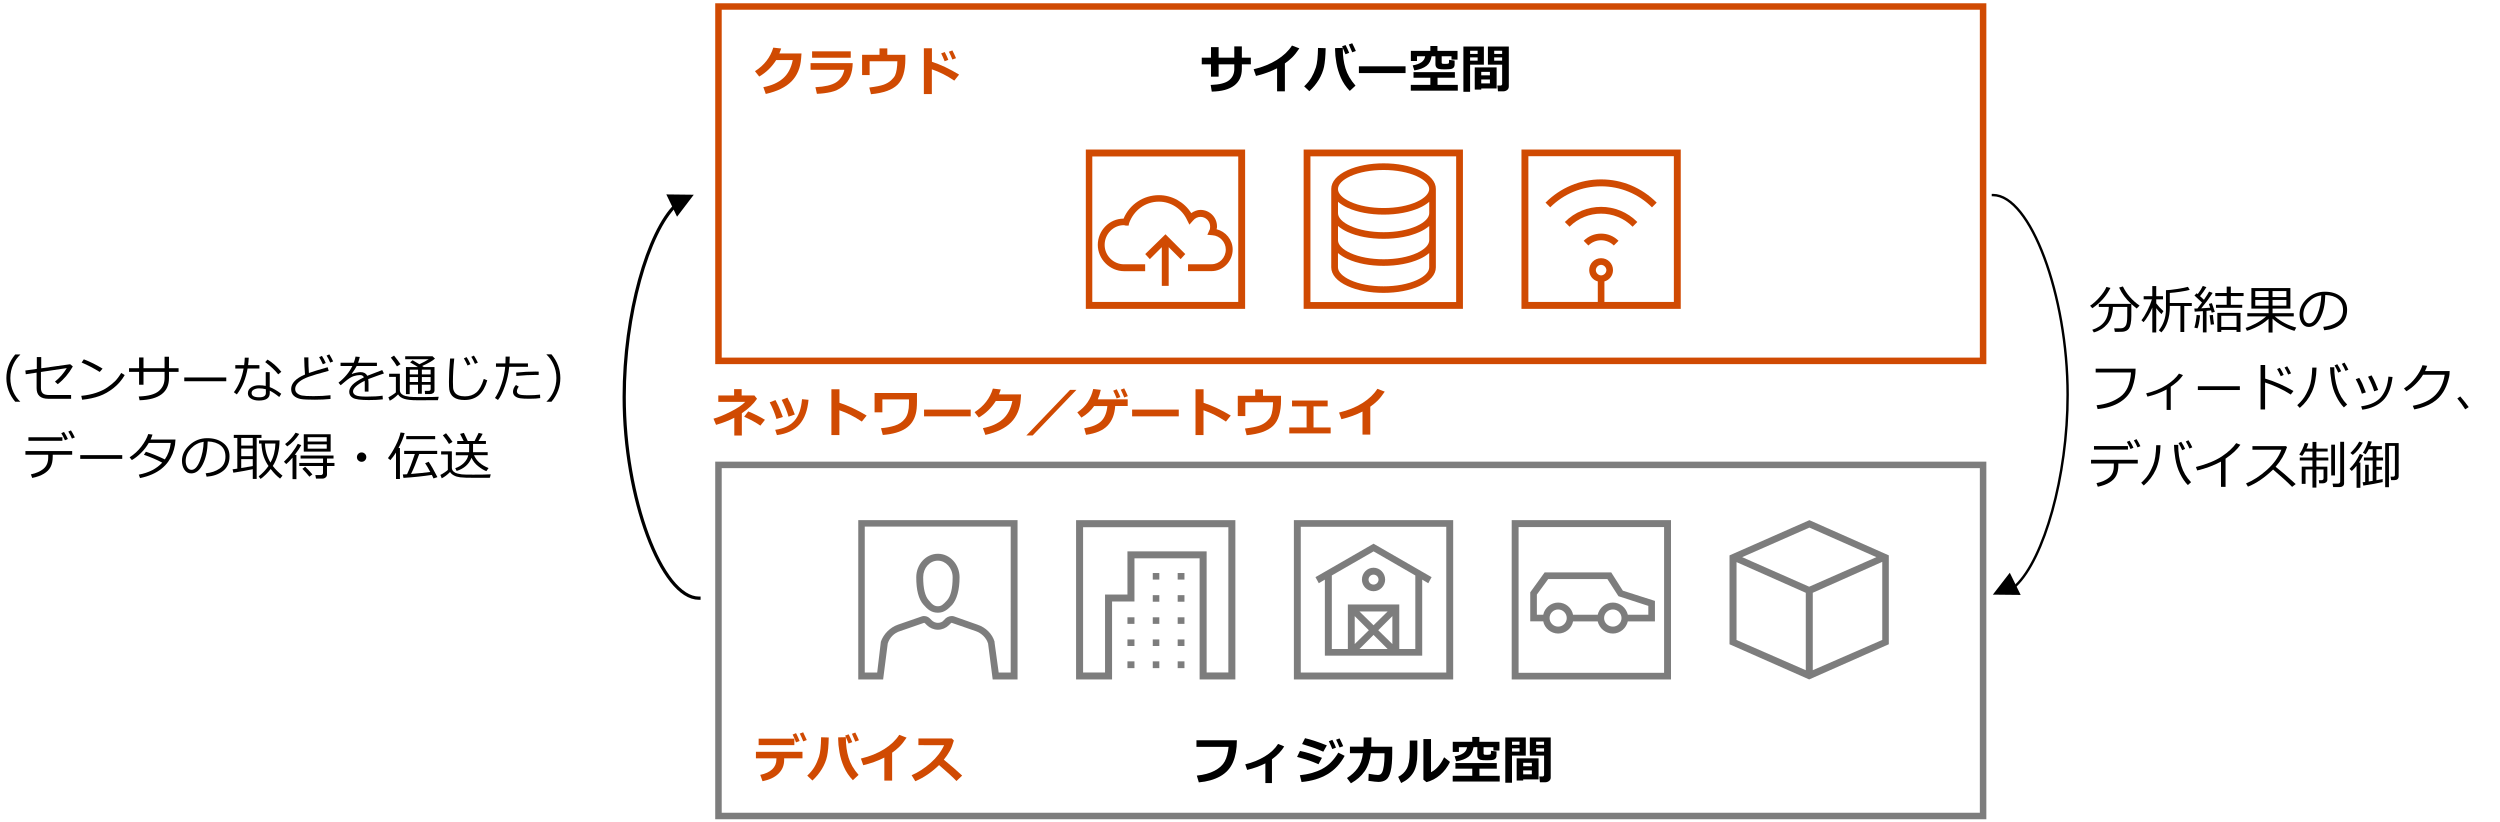 <?xml version="1.0" encoding="utf-8"?>
<!-- Generator: Adobe Illustrator 26.5.0, SVG Export Plug-In . SVG Version: 6.00 Build 0)  -->
<svg version="1.1" xmlns="http://www.w3.org/2000/svg" xmlns:xlink="http://www.w3.org/1999/xlink" x="0px" y="0px"
	 viewBox="0 0 769 253" style="enable-background:new 0 0 769 253;" xml:space="preserve">
<style type="text/css">
	.st0{fill:#D04A02;}
	.st1{fill:#FFFFFF;}
	.st2{fill:#FFB600;}
	.st3{fill:#E0301E;}
	.st4{fill:#EB8C00;}
	.st5{fill:#DB536A;}
	.st6{fill:#D93954;}
	.st7{fill:#7D7D7D;}
	.st8{fill:#464646;}
	.st9{fill:#2D2D2D;}
	.st10{fill:#DEDEDE;}
	.st11{fill:none;stroke:#000000;stroke-linecap:square;stroke-linejoin:round;stroke-miterlimit:10;}
	.st12{fill-rule:evenodd;clip-rule:evenodd;}
	.st13{fill:none;stroke:#000000;stroke-width:0.75;stroke-linecap:square;stroke-linejoin:round;stroke-miterlimit:10;}
	.st14{fill-rule:evenodd;clip-rule:evenodd;fill:#D04A02;}
	.st15{fill-rule:evenodd;clip-rule:evenodd;fill:#7D7D7D;}
	.st16{fill-rule:evenodd;clip-rule:evenodd;fill:#FFB600;}
	.st17{fill-rule:evenodd;clip-rule:evenodd;fill:#EB8C00;}
	.st18{fill-rule:evenodd;clip-rule:evenodd;fill:#FFFFFF;}
	.st19{fill-rule:evenodd;clip-rule:evenodd;fill:none;}
	.st20{fill-rule:evenodd;clip-rule:evenodd;fill:#DEDEDE;}
	.st21{fill:none;stroke:#000000;stroke-linejoin:round;stroke-miterlimit:10;}
	.st22{fill-rule:evenodd;clip-rule:evenodd;stroke:#000000;stroke-miterlimit:10;}
	.st23{fill:none;stroke:#D04A02;stroke-width:0.75;stroke-linecap:square;stroke-linejoin:round;stroke-miterlimit:10;}
	.st24{fill:none;stroke:#000000;stroke-width:2;stroke-linejoin:round;stroke-miterlimit:10;}
	.st25{fill-rule:evenodd;clip-rule:evenodd;fill:#7F7F7F;}
	.st26{fill:none;stroke:#000000;stroke-miterlimit:10;}
</style>
<g id="template">
	<g>
	</g>
</g>
<g id="object">
	<g>
		<path d="M643.59,94.81l-0.67-0.77c0.99-0.66,1.98-1.55,2.96-2.67s1.67-2.15,2.06-3.11l1.23,0.31
			C647.92,91.07,646.06,93.15,643.59,94.81z M644.06,102.25l-0.48-0.81c1.66-0.54,2.91-1.37,3.75-2.5c0.84-1.13,1.29-2.64,1.34-4.52
			h-3.08v-0.95h9.95c-1.67-1.55-2.9-3.22-3.7-5.02l1.16-0.34c1.12,2.32,2.84,4.29,5.14,5.9l-0.91,0.89
			c-0.59-0.46-1.13-0.92-1.63-1.38v3.62c0,0.99-0.07,1.82-0.21,2.48c-0.14,0.66-0.32,1.14-0.54,1.44s-0.48,0.53-0.79,0.68
			s-0.63,0.25-0.96,0.29c-0.33,0.04-0.99,0.05-1.96,0.05h-0.62l-0.2-1.09h2.05c0.59,0,1.07-0.24,1.43-0.71
			c0.36-0.47,0.54-1.52,0.54-3.12v-2.74h-4.41c-0.1,2.29-0.68,4.05-1.74,5.28S645.77,101.79,644.06,102.25z"/>
		<path d="M659.37,99.1l-0.67-0.6c0.57-0.68,1.18-1.65,1.81-2.91s1.11-2.44,1.43-3.52h-2.55v-0.95h2.66v-3.12h1.21v3.12h2.09v0.95
			h-2.09v1.25c0.64,0.85,1.38,1.65,2.22,2.39l-0.62,0.91c-0.52-0.49-1.05-1.09-1.6-1.81v7.46h-1.21V94.6
			c-0.27,0.69-0.68,1.5-1.23,2.44C660.25,97.98,659.77,98.67,659.37,99.1z M670.7,102.11v-8h-3.27v0.38c0,1.58-0.23,3.05-0.68,4.43
			c-0.45,1.37-1.09,2.48-1.9,3.32l-0.8-0.65c0.63-0.71,1.16-1.63,1.57-2.76s0.63-2.37,0.63-3.73v-5.84c0.7,0,1.83-0.12,3.37-0.36
			c1.54-0.24,2.67-0.46,3.39-0.67l0.54,0.93c-0.57,0.18-1.52,0.37-2.84,0.57c-1.32,0.2-2.41,0.33-3.28,0.38v3.09h6.77v0.93h-2.32v8
			H670.7z"/>
		<path d="M677.61,102.24v-6.53l-2.52,0.16l-0.11-0.96h0.18c0.15,0,0.41,0,0.78-0.02c0.45-0.56,0.91-1.17,1.39-1.83l-2.32-2.17
			l0.7-0.69l0.31,0.28c0.71-0.95,1.23-1.79,1.56-2.53l1.11,0.38c-0.59,1-1.25,1.92-1.96,2.77c0.42,0.37,0.82,0.74,1.2,1.11
			c0.73-1.05,1.26-1.89,1.59-2.52l1.08,0.43c-1.06,1.63-2.22,3.2-3.5,4.72c1.02-0.05,1.94-0.11,2.75-0.18l-0.41-1.18l0.93-0.23
			c0.25,0.67,0.55,1.55,0.91,2.66l-0.96,0.27c-0.04-0.17-0.11-0.4-0.21-0.7c-0.35,0.05-0.81,0.09-1.38,0.14v6.62H677.61z
			 M675.95,100.99l-0.96-0.2c0.39-1.35,0.62-2.66,0.68-3.92l1.08,0.13C676.54,98.99,676.27,100.31,675.95,100.99z M680.7,96.87
			c0.04,0.82,0.16,1.79,0.36,2.89l-1.02,0.13l-0.36-2.91L680.7,96.87z M681.63,94.67v-0.91h3.3v-2.7h-3.51v-0.94h3.51v-1.97h1.27
			v1.97h3.93v0.94h-3.93v2.7h3.51v0.91H681.63z M687.96,101.49h-4.7v0.62h-1.2v-5.88h7.12v5.88h-1.23V101.49z M683.26,100.56h4.7
			v-3.41h-4.7V100.56z"/>
		<path d="M691.15,101.76l-0.41-0.9c0.9-0.26,1.94-0.7,3.12-1.33c1.18-0.63,2.25-1.36,3.21-2.21h-5.8v-0.98h6.55v-1.41h-5.29v-6.32
			h11.99v6.32h-5.48v1.41h6.52v0.98h-5.84c1.96,1.67,4.17,2.81,6.61,3.43l-0.55,1.02c-1.19-0.33-2.42-0.84-3.68-1.55
			s-2.28-1.44-3.06-2.21v4.27h-1.23v-4.21c-0.65,0.59-1.28,1.09-1.9,1.5s-1.38,0.83-2.31,1.26
			C692.67,101.26,691.86,101.57,691.15,101.76z M697.81,89.53h-4.09v1.85h4.09V89.53z M697.81,92.26h-4.09v1.77h4.09V92.26z
			 M703.29,89.53h-4.26v1.85h4.26V89.53z M703.29,92.26h-4.26v1.77h4.26V92.26z"/>
		<path d="M714.93,101.59l-0.3-1.05c1.68-0.15,3.11-0.64,4.3-1.46c1.19-0.82,1.79-2.05,1.79-3.69c0-1.46-0.48-2.59-1.44-3.38
			s-2.3-1.22-4.02-1.27c-0.06,2.8-0.56,5.14-1.51,7.02s-2.14,2.81-3.56,2.81c-0.89,0-1.58-0.38-2.09-1.13
			c-0.51-0.75-0.76-1.67-0.76-2.75c0-1.79,0.77-3.39,2.31-4.82c1.54-1.42,3.37-2.14,5.48-2.14c1.98,0,3.62,0.5,4.91,1.49
			s1.93,2.35,1.93,4.07c0,1.96-0.65,3.46-1.95,4.49C718.71,100.81,717.02,101.42,714.93,101.59z M714.03,90.84
			c-1.51,0.23-2.81,0.91-3.9,2.05c-1.09,1.14-1.63,2.42-1.63,3.86c0,0.76,0.16,1.41,0.48,1.93c0.32,0.53,0.76,0.79,1.33,0.79
			c0.97,0,1.82-0.91,2.55-2.73S713.96,92.95,714.03,90.84z"/>
		<path d="M656.91,113.42c0,1.89-0.32,3.77-0.97,5.63c-0.65,1.86-1.89,3.39-3.73,4.58s-4.17,1.92-6.98,2.2l-0.32-1.18
			c2.77-0.26,5.17-1.11,7.2-2.55c2.04-1.44,3.17-3.95,3.39-7.54h-10.87v-1.15H656.91z"/>
		<path d="M667.72,126.1h-1.27v-6.31c-1.89,1-3.85,1.73-5.89,2.22l-0.4-1.01c2.44-0.59,4.52-1.44,6.24-2.55
			c1.72-1.1,3-2.28,3.85-3.53l1.23,0.46c-0.6,0.87-1.24,1.59-1.9,2.15s-1.29,1.04-1.86,1.42V126.1z"/>
		<path d="M688.98,119.97h-12.92v-1.16h12.92V119.97z"/>
		<path d="M705.46,120.28l-0.82,1.09c-1.08-0.72-2.38-1.43-3.88-2.13c-1.5-0.7-2.85-1.22-4.02-1.58v8.29h-1.39v-13.68h1.41v4.19
			C699.83,117.38,702.74,118.66,705.46,120.28z M702.46,115.32l-0.9,0.4c-0.38-0.86-0.76-1.6-1.13-2.2l0.84-0.38
			C701.73,113.85,702.13,114.58,702.46,115.32z M704.73,114.84l-0.89,0.37c-0.33-0.79-0.71-1.5-1.12-2.16l0.82-0.38
			C703.94,113.3,704.34,114.03,704.73,114.84z"/>
		<path d="M712.57,113.07c-0.08,3.07-0.55,5.56-1.43,7.48c-0.88,1.92-2.12,3.56-3.73,4.92l-0.78-0.84c0.6-0.54,1.12-1.09,1.58-1.65
			s0.85-1.17,1.19-1.82s0.64-1.32,0.92-2s0.49-1.54,0.64-2.55c0.15-1.01,0.25-2.19,0.29-3.54H712.57z M721.98,124.44l-1.01,0.88
			c-0.88-0.9-1.67-2.05-2.37-3.47c-0.71-1.42-1.2-3-1.47-4.74c-0.28-1.74-0.41-3.12-0.41-4.14h1.3v0.12c0,2.24,0.31,4.33,0.94,6.29
			C719.57,121.33,720.58,123.02,721.98,124.44z M720.14,114.2l-0.9,0.41c-0.38-0.86-0.76-1.6-1.13-2.2l0.84-0.38
			C719.42,112.75,719.81,113.47,720.14,114.2z M722.36,113.72l-0.89,0.37c-0.33-0.79-0.71-1.5-1.12-2.16l0.82-0.39
			C721.57,112.16,721.97,112.89,722.36,113.72z"/>
		<path d="M727.74,120.7l-1.23,0.4c-0.44-1.45-1.07-2.93-1.89-4.46l1.09-0.41c0.45,0.78,0.77,1.38,0.95,1.79
			C726.85,118.43,727.21,119.32,727.74,120.7z M735.95,115.96c-0.39,3.25-1.36,5.65-2.91,7.19c-1.55,1.54-3.68,2.5-6.4,2.88
			l-0.35-1.04c2.97-0.43,5.06-1.45,6.28-3.07c1.22-1.62,1.92-3.64,2.1-6.07L735.95,115.96z M731.53,119.95l-1.23,0.41
			c-0.36-1.27-0.99-2.76-1.89-4.47l1.09-0.43c0.59,1.09,0.96,1.82,1.1,2.2C730.75,118.04,731.06,118.8,731.53,119.95z"/>
		<path d="M746.59,112.53c-0.15,0.5-0.37,1.03-0.65,1.6h7.58l-0.06,1.09c-0.02,0.31-0.15,0.92-0.4,1.82
			c-0.16,0.58-0.36,1.16-0.6,1.74c-0.24,0.58-0.55,1.19-0.93,1.81s-0.85,1.21-1.39,1.77c-0.54,0.55-1.18,1.06-1.9,1.51
			c-0.72,0.46-1.56,0.86-2.51,1.21s-1.98,0.64-3.1,0.86l-0.46-1.12c3-0.58,5.29-1.66,6.86-3.23c1.57-1.57,2.56-3.67,2.96-6.32h-6.66
			c-0.61,1.01-1.38,1.97-2.29,2.87c-0.91,0.9-1.86,1.64-2.85,2.21l-0.73-0.87c1.38-0.88,2.58-1.99,3.61-3.35
			c1.03-1.36,1.72-2.62,2.09-3.8L746.59,112.53z"/>
		<path d="M759.37,125.22l-1.07,0.69c-0.68-1.11-1.49-2.22-2.43-3.33l0.91-0.64C757.92,123.29,758.79,124.38,759.37,125.22z"/>
		<path d="M651.6,143.1c0,1.33-0.22,2.4-0.65,3.22s-1.12,1.52-2.06,2.09c-0.94,0.57-2.14,1.01-3.6,1.31l-0.41-1.1
			c1.64-0.35,2.93-0.93,3.89-1.73s1.44-1.97,1.44-3.5v-0.81h-7.01v-1.14h14.38v1.14h-5.98V143.1z M654.56,138.3h-10.45v-1.09h10.45
			V138.3z M656.25,137.72l-0.9,0.4c-0.38-0.85-0.75-1.58-1.13-2.19l0.84-0.38C655.53,136.27,655.92,136.99,656.25,137.72z
			 M658.39,137.25l-0.89,0.37c-0.34-0.8-0.72-1.52-1.12-2.16l0.82-0.38C657.6,135.69,658,136.41,658.39,137.25z"/>
		<path d="M664.57,136.94c-0.08,3.07-0.55,5.56-1.43,7.48c-0.88,1.92-2.12,3.56-3.73,4.92l-0.78-0.84c0.6-0.54,1.12-1.09,1.58-1.65
			s0.85-1.17,1.19-1.82s0.64-1.32,0.92-2s0.49-1.54,0.64-2.55c0.15-1.01,0.25-2.19,0.29-3.54H664.57z M673.98,148.32l-1.01,0.88
			c-0.88-0.9-1.67-2.05-2.37-3.47c-0.71-1.42-1.2-3-1.47-4.74c-0.28-1.74-0.41-3.12-0.41-4.14h1.3v0.12c0,2.24,0.31,4.33,0.94,6.29
			C671.57,145.21,672.58,146.9,673.98,148.32z M672.14,138.07l-0.9,0.41c-0.38-0.86-0.76-1.6-1.13-2.2l0.84-0.38
			C671.42,136.62,671.81,137.35,672.14,138.07z M674.36,137.6l-0.89,0.37c-0.33-0.79-0.71-1.5-1.12-2.16l0.82-0.39
			C673.57,136.04,673.97,136.77,674.36,137.6z"/>
		<path d="M684.57,149.77h-1.39v-7.78c-2.29,1.21-4.72,2.12-7.31,2.73l-0.41-1.07c3.38-0.87,6.05-1.96,8-3.27s3.42-2.67,4.4-4.07
			l1.28,0.5c-0.95,1.42-2.47,2.84-4.56,4.28V149.77z"/>
		<path d="M706.16,148.9l-1.11,0.86c-1.43-1.47-3.38-3.24-5.85-5.33c-2.59,2.49-5.16,4.25-7.73,5.27l-0.59-0.99
			c2.15-0.88,4.28-2.26,6.41-4.16s3.62-3.97,4.47-6.22h-8.91v-1.09h10.32l0.32,0.29c-0.73,2.21-1.9,4.22-3.51,6.05
			C701.57,144.81,703.63,146.59,706.16,148.9z"/>
		<path d="M714.55,148.67h-1.16l-0.13-0.96h0.84c0.19,0,0.34-0.05,0.45-0.16c0.11-0.1,0.17-0.22,0.17-0.35v-2.8h-2.2v5.59h-1.21
			v-5.59h-2.12v4.44h-1.18v-5.3h3.3v-1.91h-3.9v-0.9h3.9v-1.83h-2.3c-0.32,0.6-0.61,1.04-0.86,1.34l-0.91-0.42
			c0.72-0.98,1.28-2.17,1.7-3.56l1.11,0.18c-0.12,0.47-0.31,0.99-0.57,1.55h1.84v-2.05h1.21v2.05h3.45v0.91h-3.45v1.83h3.66v0.9
			h-3.66v1.91h3.36v3.98c0,0.35-0.13,0.63-0.4,0.84S714.91,148.67,714.55,148.67z M717.08,146.25v-9.47h1.16v9.47H717.08z
			 M719.72,149.82h-2.04l-0.18-1.07h1.71c0.18,0,0.33-0.06,0.45-0.17c0.12-0.11,0.19-0.25,0.19-0.43V135.9h1.19v12.8
			c0,0.34-0.13,0.61-0.39,0.82C720.39,149.72,720.08,149.82,719.72,149.82z"/>
		<path d="M724.88,150.04v-6.77c-0.51,0.65-1,1.19-1.47,1.6l-0.7-0.65c1.34-1.3,2.39-2.83,3.16-4.6l1.04,0.36
			c-0.34,0.73-0.78,1.5-1.32,2.3h0.46v7.76H724.88z M723.73,139.93l-0.75-0.6c1.17-1.1,2.07-2.27,2.71-3.49l1.11,0.33
			C725.92,137.79,724.9,139.04,723.73,139.93z M726.96,149.37l-0.22-1.03l0.79-0.09v-5.27h1.09v5.12l1.22-0.19v-6.27h-2.7v-0.91h2.7
			v-2.56h-1.2c-0.35,0.68-0.68,1.2-0.97,1.56l-0.84-0.45c0.75-1.13,1.29-2.34,1.62-3.62l1.12,0.16c-0.11,0.44-0.27,0.92-0.49,1.42
			h3.59v0.93h-1.68v2.56h2.04v0.91h-2.04v1.95h1.68v0.91h-1.68v3.22c0.92-0.16,1.56-0.28,1.92-0.36v0.93
			c-0.38,0.1-1.26,0.28-2.67,0.54S727.76,149.26,726.96,149.37z M736.59,147.68h-1.08l-0.18-1.05h0.73c0.41,0,0.61-0.17,0.61-0.51
			v-8.98h-1.83v12.72h-1.16v-13.58h4.15v10.24c0,0.35-0.11,0.63-0.33,0.84C737.28,147.57,736.97,147.68,736.59,147.68z"/>
	</g>
	<g>
		<path d="M6.22,123.58H4.68c-1.81-2.18-2.72-4.6-2.72-7.28c0-2.66,0.91-5.08,2.72-7.27h1.54v0.08c-0.85,0.79-1.55,1.76-2.09,2.9
			c-0.64,1.35-0.95,2.79-0.95,4.3c0,1.52,0.32,2.96,0.95,4.32c0.54,1.14,1.23,2.11,2.09,2.9V123.58z"/>
		<path d="M22.4,112.72c-1.25,2.21-2.8,4.03-4.64,5.45l-0.85-0.78c1.45-1.17,2.66-2.55,3.63-4.16l-7.95,1.19v4.91
			c0,0.73,0.18,1.28,0.55,1.64c0.37,0.36,1.06,0.54,2.07,0.54h6.66v1.16h-6.99c-2.41,0-3.62-1.08-3.62-3.25v-4.8l-3.33,0.5
			l-0.14-1.15l3.53-0.5v-3.63h1.36v3.45l8.91-1.25L22.4,112.72z"/>
		<path d="M38.36,115.38c-0.88,1.53-2.01,2.85-3.41,3.96c-1.4,1.11-2.85,1.94-4.36,2.48c-1.51,0.54-3.28,0.93-5.32,1.14l-0.27-1.2
			c1.7-0.17,3.22-0.48,4.56-0.93c1.34-0.45,2.48-0.99,3.42-1.63c0.93-0.64,1.72-1.27,2.36-1.9c0.64-0.63,1.29-1.49,1.95-2.59
			L38.36,115.38z M31.55,113.39l-0.88,1.02c-1.86-1.15-3.71-2.11-5.56-2.9l0.67-0.98C27.72,111.27,29.65,112.22,31.55,113.39z"/>
		<path d="M44.14,118.34h-1.36v-3.95h-3.09v-1.13h3.09v-3.3h1.36v3.3h6.48v-3.52h1.36v3.52h2.95v1.13h-2.95v1.89
			c0,4.36-3.01,6.65-9.04,6.84l-0.26-1.16c2.92-0.1,4.97-0.66,6.16-1.67s1.78-2.33,1.78-3.98v-1.92h-6.48V118.34z"/>
		<path d="M69.6,117.27H56.68v-1.16H69.6V117.27z"/>
		<path d="M76.51,110.02c-0.04,0.82-0.1,1.58-0.2,2.29h3.48v1.04h-3.63c-0.54,3.12-1.64,5.78-3.31,7.97l-0.91-0.67
			c1.48-2,2.48-4.43,2.99-7.3h-2.55v-1.04h2.72c0.1-0.76,0.17-1.53,0.19-2.3L76.51,110.02z M86.51,121.13l-0.62,0.99
			c-1.09-0.89-2.06-1.53-2.91-1.95v0.74c0,1.53-1.12,2.3-3.38,2.3c-0.93,0-1.72-0.2-2.37-0.59c-0.65-0.4-0.98-0.94-0.98-1.64
			c0-0.77,0.33-1.37,1-1.81c0.66-0.44,1.48-0.66,2.43-0.66c0.74,0,1.43,0.06,2.06,0.19v-4.23h1.23v4.6
			C84.01,119.46,85.19,120.15,86.51,121.13z M81.77,119.73c-0.69-0.18-1.39-0.27-2.09-0.27c-0.61,0-1.14,0.13-1.6,0.38
			c-0.46,0.25-0.69,0.6-0.69,1.04c0,0.89,0.79,1.33,2.37,1.33c1.34,0,2.02-0.44,2.02-1.31V119.73z M86.54,114.37l-0.96,0.77
			c-0.96-1.22-2.3-2.47-4-3.76l0.7-0.77C83.75,111.46,85.17,112.71,86.54,114.37z"/>
		<path d="M101.65,122.72c-1.48,0.15-3.08,0.23-4.78,0.23c-0.97,0-1.85-0.02-2.62-0.05s-1.36-0.09-1.77-0.17
			c-0.41-0.08-0.79-0.21-1.15-0.37s-0.67-0.37-0.95-0.62c-0.27-0.25-0.48-0.55-0.61-0.9c-0.14-0.35-0.21-0.73-0.21-1.16
			c0-1.78,1.42-3.28,4.26-4.48c-0.14-1.65-0.22-3.4-0.25-5.26h1.3c-0.01,0.22-0.01,0.46-0.01,0.71c0,1.22,0.05,2.58,0.16,4.08
			c1.01-0.37,2.93-0.96,5.76-1.77l0.32,1.11c-0.83,0.22-2.11,0.58-3.84,1.08c-1.73,0.5-3.03,0.98-3.89,1.43
			c-0.86,0.45-1.51,0.94-1.93,1.45c-0.43,0.51-0.64,1.05-0.64,1.62c0,0.52,0.19,0.96,0.58,1.3c0.39,0.35,0.89,0.59,1.51,0.71
			c0.62,0.12,1.8,0.19,3.54,0.19c1.93,0,3.67-0.09,5.23-0.28V122.72z M100.2,111.65l-0.89,0.4c-0.38-0.84-0.76-1.58-1.14-2.2
			l0.85-0.38C99.48,110.17,99.87,110.9,100.2,111.65z M102.48,111.17l-0.9,0.37c-0.34-0.81-0.72-1.53-1.12-2.16l0.84-0.38
			C101.73,109.69,102.12,110.41,102.48,111.17z"/>
		<path d="M113.36,120.46h-1.16v-2.56c0-0.3-0.01-0.56-0.02-0.77c-2.4,1.2-3.59,2.29-3.59,3.27c0,0.49,0.27,0.88,0.8,1.17
			c0.54,0.29,1.67,0.43,3.39,0.43c2.05,0,3.68-0.1,4.9-0.29l0.08,1.13c-1.24,0.15-2.67,0.22-4.3,0.22c-2.51,0-4.14-0.22-4.9-0.66
			c-0.76-0.44-1.14-1.06-1.14-1.88c-0.01-0.72,0.33-1.44,1-2.15c0.67-0.71,1.85-1.47,3.52-2.3c-0.21-0.47-0.6-0.7-1.15-0.7
			c-0.62,0-1.3,0.11-2.02,0.34c-0.72,0.23-1.62,0.8-2.68,1.71l-1.3,1.09l-0.67-0.8c1.91-1.48,3.33-3.19,4.27-5.12h-3.64v-1.02h4.07
			c0.24-0.62,0.42-1.24,0.55-1.88l1.3,0.11c-0.13,0.6-0.31,1.19-0.53,1.77h5.8v1.02h-6.22c-0.29,0.6-0.8,1.39-1.52,2.38l0.12,0.06
			c0.2-0.13,0.6-0.26,1.2-0.38c0.6-0.12,1.06-0.18,1.38-0.18c1.01,0,1.7,0.38,2.07,1.13l4.6-1.77l0.52,1.05
			c-1.08,0.35-2.69,0.93-4.83,1.73c0.06,0.39,0.09,0.88,0.09,1.48V120.46z"/>
		<path d="M134.7,123.1c-1.16,0.01-3.27,0.02-6.34,0.02c-1.8,0-3.15-0.15-4.04-0.44c-0.89-0.29-1.52-0.75-1.87-1.37
			c-0.86,0.89-1.72,1.53-2.56,1.95l-0.42-1.05c0.29-0.13,0.69-0.36,1.2-0.69c0.51-0.33,0.87-0.6,1.1-0.81v-4.78h-2.07v-0.97h3.3
			v5.02c0,0.49,0.17,0.89,0.52,1.2c0.34,0.31,0.75,0.52,1.21,0.62c0.46,0.11,0.9,0.19,1.3,0.25c0.41,0.06,1.59,0.09,3.54,0.09
			c2.52,0,4.31-0.03,5.38-0.1L134.7,123.1z M122.1,112.7c-0.45-0.82-1.08-1.72-1.88-2.7l0.99-0.62c0.84,1.04,1.5,1.92,1.98,2.64
			L122.1,112.7z M132.45,118.35h-2.7v2.76h-1.17v-2.76h-2.55v2.89h-1.16v-8.34h3.66c-0.53-0.36-1.32-0.84-2.38-1.44l0.77-0.65
			c0.51,0.28,1.2,0.69,2.08,1.23c1.21-0.57,2.17-1.09,2.88-1.55h-7.24v-0.9h8.41l0.75,0.72c-0.71,0.66-2.02,1.41-3.95,2.27
			c0.12,0.07,0.29,0.18,0.51,0.33h3.29v7.15c0,0.36-0.13,0.65-0.39,0.85c-0.26,0.2-0.59,0.3-0.99,0.3h-1.52l-0.09-0.99h1.2
			c0.41,0,0.61-0.18,0.61-0.54V118.35z M128.59,115.16v-1.45h-2.55v1.45H128.59z M126.04,117.51h2.55v-1.52h-2.55V117.51z
			 M129.76,113.71v1.45h2.7v-1.45H129.76z M129.76,117.51h2.7v-1.52h-2.7V117.51z"/>
		<path d="M149.88,116.98c-0.59,2.09-1.46,3.63-2.6,4.6c-1.15,0.97-2.62,1.46-4.42,1.46c-0.7,0-1.33-0.07-1.88-0.21
			s-1.01-0.35-1.4-0.63c-0.39-0.28-0.7-0.63-0.93-1.05c-0.23-0.42-0.39-0.87-0.45-1.36c-0.07-0.49-0.1-1.3-0.1-2.43
			c0-1.92,0.12-4.28,0.35-7.08h1.28c-0.28,2.68-0.41,5.06-0.41,7.14c0,0.72,0.02,1.33,0.05,1.83c0.03,0.5,0.18,0.96,0.45,1.38
			c0.27,0.42,0.67,0.74,1.2,0.96s1.19,0.33,1.98,0.33c1.41,0,2.59-0.4,3.52-1.19c0.94-0.79,1.7-2.18,2.28-4.16L149.88,116.98z
			 M144.72,112.03l-0.9,0.4c-0.38-0.84-0.75-1.58-1.13-2.2l0.84-0.38C143.99,110.56,144.38,111.28,144.72,112.03z M146.99,111.55
			l-0.9,0.37c-0.35-0.81-0.72-1.53-1.12-2.16l0.81-0.38C146.21,110.03,146.61,110.75,146.99,111.55z"/>
		<path d="M156.8,109.7c0,0.58-0.03,1.28-0.08,2.09h5.68v1.04h-5.77c-0.19,2.01-0.63,3.99-1.33,5.95c-0.7,1.96-1.41,3.38-2.12,4.25
			l-0.93-0.61c0.75-1.07,1.43-2.51,2.04-4.32s0.97-3.56,1.11-5.27h-2.84v-1.04h2.91c0.03-0.67,0.05-1.37,0.05-2.09H156.8z
			 M166.17,122.45c-0.83,0.14-1.95,0.21-3.36,0.21c-1.19,0-2.13-0.05-2.81-0.15s-1.21-0.33-1.61-0.68c-0.39-0.35-0.59-0.79-0.59-1.3
			c0-0.74,0.3-1.44,0.89-2.1l0.88,0.49c-0.38,0.51-0.57,1-0.57,1.48c-0.01,0.32,0.17,0.6,0.53,0.84c0.36,0.23,1.36,0.35,3,0.35
			c1.25,0,2.44-0.07,3.58-0.21L166.17,122.45z M165.71,114.32l-0.02,1.02c-0.26-0.01-0.49-0.02-0.7-0.02
			c-1.86,0-3.91,0.11-6.15,0.32l-0.08-1.03c2.04-0.21,4.05-0.32,6.04-0.32C165.15,114.3,165.46,114.31,165.71,114.32z"/>
		<path d="M172.36,116.29c0,2.68-0.91,5.1-2.72,7.28h-1.53v-0.06c0.85-0.79,1.55-1.76,2.09-2.9c0.64-1.36,0.95-2.8,0.95-4.32
			c0-1.51-0.32-2.94-0.95-4.3c-0.54-1.14-1.23-2.11-2.09-2.9v-0.09h1.53C171.45,111.2,172.36,113.63,172.36,116.29z"/>
		<path d="M16.22,140.4c0,1.33-0.22,2.4-0.65,3.22c-0.43,0.82-1.12,1.52-2.06,2.09c-0.94,0.57-2.14,1.01-3.6,1.31l-0.41-1.1
			c1.64-0.35,2.93-0.93,3.89-1.73c0.96-0.8,1.44-1.97,1.44-3.5v-0.81H7.82v-1.14H22.2v1.14h-5.98V140.4z M19.18,135.6H8.74v-1.09
			h10.45V135.6z M20.88,135.03l-0.9,0.4c-0.38-0.85-0.75-1.58-1.13-2.19l0.84-0.38C20.15,133.57,20.55,134.3,20.88,135.03z
			 M23.02,134.55l-0.89,0.37c-0.34-0.8-0.72-1.52-1.12-2.16l0.82-0.38C22.22,132.99,22.62,133.72,23.02,134.55z"/>
		<path d="M37.6,141.15H24.68V140H37.6V141.15z"/>
		<path d="M46.91,133.68c-0.17,0.53-0.36,1.04-0.59,1.52h7.66c-0.04,0.76-0.09,1.31-0.15,1.64c-0.17,0.97-0.43,1.88-0.76,2.73
			c-0.34,0.85-0.78,1.66-1.33,2.44c-0.55,0.78-1.24,1.51-2.08,2.18s-1.81,1.25-2.91,1.73c-1.1,0.48-2.33,0.86-3.68,1.14L42.7,146
			c3.07-0.58,5.47-1.81,7.2-3.69c-1.56-0.85-3.44-1.66-5.63-2.42l0.61-0.93c1.59,0.49,3.54,1.27,5.83,2.35
			c0.98-1.4,1.59-3.09,1.82-5.07h-6.77c-0.66,1.14-1.45,2.17-2.39,3.09c-0.94,0.93-1.88,1.66-2.81,2.19l-0.69-0.85
			c1.41-0.9,2.61-2.01,3.62-3.33c1.01-1.33,1.71-2.6,2.11-3.83L46.91,133.68z"/>
		<path d="M63.56,146.64l-0.3-1.05c1.68-0.15,3.11-0.64,4.3-1.46c1.19-0.82,1.79-2.05,1.79-3.69c0-1.46-0.48-2.59-1.44-3.38
			s-2.3-1.22-4.02-1.27c-0.06,2.8-0.56,5.14-1.51,7.02c-0.95,1.88-2.14,2.81-3.56,2.81c-0.89,0-1.58-0.38-2.09-1.13
			c-0.51-0.75-0.76-1.67-0.76-2.75c0-1.79,0.77-3.39,2.31-4.82c1.54-1.42,3.37-2.14,5.48-2.14c1.98,0,3.62,0.5,4.91,1.49
			c1.29,0.99,1.93,2.35,1.93,4.07c0,1.96-0.65,3.46-1.95,4.49C67.34,145.87,65.64,146.47,63.56,146.64z M62.65,135.89
			c-1.51,0.23-2.81,0.91-3.9,2.05c-1.09,1.14-1.63,2.42-1.63,3.86c0,0.76,0.16,1.41,0.48,1.93c0.32,0.53,0.76,0.79,1.33,0.79
			c0.97,0,1.82-0.91,2.55-2.73C62.19,139.98,62.59,138.01,62.65,135.89z"/>
		<path d="M77.76,144.32c-1.86,0.4-3.86,0.76-5.98,1.09l-0.23-1.05c0.32-0.04,0.8-0.1,1.45-0.2v-9.45h-1.09v-0.95h8.52v0.95h-1.48
			v12.62h-1.2V144.32z M74.2,134.71v2.35h3.55v-2.35H74.2z M74.2,137.96v2.37h3.55v-2.37H74.2z M74.2,143.97
			c1.42-0.22,2.6-0.43,3.55-0.62v-2.13H74.2V143.97z M83.91,143.34c0.85,1.08,1.85,2.08,2.99,2.98l-0.75,0.9
			c-1-0.76-1.96-1.75-2.88-2.96c-0.86,1.14-1.9,2.16-3.11,3.06l-0.6-0.8c1.07-0.8,2.08-1.86,3.03-3.19
			c-0.57-0.8-1.05-1.72-1.44-2.78s-0.64-2.43-0.74-4.12h-0.74v-0.96h6.32C85.96,138.53,85.27,141.16,83.91,143.34z M83.2,142.28
			c0.95-1.66,1.46-3.61,1.52-5.85h-3.21C81.58,138.66,82.15,140.61,83.2,142.28z"/>
		<path d="M89.98,147.39v-6.62c-0.8,0.94-1.44,1.6-1.94,1.98l-0.7-0.72c0.82-0.75,1.65-1.67,2.48-2.77c0.83-1.1,1.42-2.01,1.77-2.74
			l1.09,0.39c-0.44,0.84-1.11,1.84-2.01,3h0.51v7.48H89.98z M88.35,137.31l-0.66-0.72c1.27-0.93,2.34-2.09,3.23-3.49l1.12,0.38
			c-0.44,0.71-1,1.42-1.68,2.12C89.69,136.3,89.02,136.87,88.35,137.31z M92.06,143.35v-0.95h7.31v-1.36h-6.91v-0.91h10.13v0.91
			h-2.01v1.36h2.3v0.95h-2.3v2.61c0,0.36-0.14,0.67-0.42,0.9c-0.28,0.24-0.61,0.36-0.98,0.36H97.2l-0.2-1.08h1.68
			c0.19,0,0.35-0.06,0.48-0.19c0.14-0.12,0.2-0.27,0.2-0.43v-2.17H92.06z M95.17,146.63c-0.67-0.84-1.39-1.64-2.16-2.41l0.85-0.64
			c0.7,0.64,1.45,1.41,2.23,2.34L95.17,146.63z M93.44,138.91v-5.32h8.27v5.32H93.44z M94.65,135.82h5.86v-1.34h-5.86V135.82z
			 M100.51,136.67h-5.86v1.34h5.86V136.67z"/>
		<path d="M109.79,140.61c0-0.4,0.14-0.73,0.42-1.02s0.62-0.42,1.02-0.42c0.4,0,0.73,0.14,1.02,0.42s0.42,0.62,0.42,1.02
			c0,0.4-0.14,0.73-0.42,1.02s-0.62,0.42-1.02,0.42c-0.4,0-0.73-0.14-1.02-0.42S109.79,141.01,109.79,140.61z"/>
		<path d="M121.81,147.35v-8.15c-0.52,0.84-1.1,1.62-1.73,2.34l-0.75-0.62c0.85-1.11,1.65-2.4,2.39-3.89c0.75-1.48,1.24-2.81,1.49-4
			l1.26,0.18c-0.31,1.21-0.94,2.74-1.88,4.59h0.43v9.55H121.81z M124.1,147l-0.2-1.06c0.42-0.02,0.85-0.04,1.3-0.06
			c0.72-1.48,1.52-3.56,2.41-6.23h-3.29v-0.96h10.16v0.96h-5.53c-0.9,2.55-1.74,4.59-2.52,6.14c2.35-0.19,4.33-0.4,5.92-0.61
			c-0.61-1.14-1.14-2.04-1.58-2.7l1.08-0.45c0.75,1.09,1.65,2.67,2.7,4.73l-1.2,0.41c-0.17-0.38-0.34-0.74-0.52-1.09
			C130.06,146.5,127.14,146.81,124.1,147z M124.96,135.09v-0.96h8.9v0.96H124.96z"/>
		<path d="M150.7,146.96l-4.36,0.02c-2.44,0-4.05-0.05-4.81-0.16c-0.77-0.1-1.42-0.3-1.95-0.6c-0.53-0.29-0.91-0.64-1.14-1.04
			c-0.86,0.89-1.72,1.53-2.56,1.95l-0.42-1.05c0.29-0.12,0.69-0.36,1.21-0.7c0.52-0.34,0.88-0.61,1.09-0.82v-4.77h-2.07v-0.97h3.3
			v5.02c0,0.49,0.17,0.89,0.52,1.2c0.34,0.31,0.75,0.52,1.21,0.62c0.46,0.11,0.9,0.19,1.3,0.25c0.41,0.06,1.59,0.09,3.54,0.09
			c2.52,0,4.31-0.03,5.38-0.1L150.7,146.96z M138.1,136.56c-0.46-0.82-1.08-1.71-1.88-2.67l0.99-0.62c0.82,1.01,1.48,1.89,1.98,2.65
			L138.1,136.56z M145.03,140.82c-0.76,1.97-2.28,3.32-4.56,4.05l-0.44-0.86c1.06-0.35,1.95-0.89,2.68-1.62
			c0.73-0.73,1.17-1.52,1.32-2.36h-3.82v-0.93h4.09v-2.53h-3.66v-0.91h1.99c-0.18-0.36-0.55-1.09-1.11-2.19l1.17-0.32
			c0.32,0.64,0.72,1.48,1.2,2.51h2.09c0.26-0.46,0.68-1.3,1.25-2.51l1.23,0.3c-0.33,0.65-0.76,1.39-1.29,2.2h2.3v0.91h-3.96v2.53
			h4.5v0.93h-4.2c0.73,1.74,2.22,3.06,4.47,3.95l-0.67,0.96c-0.77-0.29-1.61-0.8-2.51-1.52
			C146.19,142.71,145.51,141.84,145.03,140.82z"/>
	</g>
	<g>
		<path class="st11" d="M215,184c-11.5,0-23-30.95-23-61.9c0-25.41,7.32-50.82,15.95-59.1"/>
	</g>
	<polygon class="st12" points="204.96,59.8 213.4,59.9 208.26,66.66 204.96,59.8 	"/>
	<g>
		<path class="st13" d="M613.03,60C624.52,60,636,90.73,636,121.45c0,25.23-7.31,50.45-15.93,58.68"/>
		<polygon class="st12" points="621.56,183 613,182.91 618.21,176.17 621.56,183 		"/>
	</g>
	<g>
		<path class="st0" d="M609,3v107H222V3H609 M611,1H220v111h391V1L611,1z"/>
	</g>
	<g>
		<path d="M381.99,17.73h2.77v2.05h-2.77v1.45c0,2.21-0.79,3.9-2.36,5.09c-1.57,1.18-3.87,1.8-6.89,1.86l-0.34-2.05
			c2.73-0.09,4.62-0.58,5.68-1.45c1.06-0.87,1.59-2.02,1.59-3.44v-1.45h-4.82v3.8h-2.35v-3.8h-2.84v-2.05h2.84V14.5h2.35v3.23h4.82
			v-3.45h2.32V17.73z"/>
		<path d="M395.23,28.1h-2.4v-7.09c-1.94,1-4.11,1.78-6.49,2.35l-0.72-2.05c2.75-0.66,5.14-1.62,7.17-2.9
			c2.03-1.28,3.57-2.74,4.62-4.4l2.27,0.87c-0.8,1.2-1.55,2.14-2.23,2.8c-0.69,0.67-1.43,1.28-2.22,1.83V28.1z"/>
		<path d="M407.77,14.82c-0.05,2.47-0.22,4.39-0.51,5.75c-0.29,1.36-0.83,2.67-1.6,3.95c-0.77,1.28-1.74,2.46-2.91,3.54l-1.59-1.5
			c0.96-0.92,1.71-1.82,2.23-2.71s0.98-1.92,1.38-3.12c0.39-1.2,0.61-3.19,0.65-5.98L407.77,14.82z M416.95,26.34l-1.76,1.63
			c-1.18-1.23-2.1-2.59-2.75-4.08c-0.65-1.49-1.11-3.01-1.37-4.57c-0.27-1.56-0.4-2.89-0.4-4l0.01-0.53l2.36-0.05v0.26
			c0,2.17,0.27,4.16,0.82,5.99S415.43,24.6,416.95,26.34z M415.01,16.26l-1.14,0.43c-0.21-0.56-0.56-1.38-1.04-2.45l1.07-0.38
			C414.34,14.7,414.71,15.5,415.01,16.26z M417.06,15.68l-1.12,0.41c-0.22-0.55-0.57-1.36-1.04-2.41l1.04-0.38
			C416.36,14.12,416.74,14.91,417.06,15.68z"/>
		<path d="M432.35,22.48H418V20.4h14.35V22.48z"/>
		<path d="M448.41,27.88h-14.45V26.1h6.02v-2.18h-5.18v-1.74h12.72v1.74h-5.33v2.18h6.23V27.88z M440.36,17.3
			c-0.18,1.3-0.7,2.29-1.58,2.96s-2.12,1.14-3.73,1.41l-0.5-1.55c1.17-0.21,2.07-0.54,2.7-0.98c0.63-0.44,1.01-1.05,1.13-1.84h-2.51
			v1.46h-1.89v-3.11h6v-1.5h2.18v1.5h6.18v2.69h-1.86V17.3h-3.02v2c0,0.06,0.03,0.13,0.1,0.2c0.07,0.07,0.15,0.12,0.26,0.13
			c0.1,0.01,0.35,0.02,0.73,0.02c0.43,0,0.71-0.02,0.85-0.07s0.23-0.1,0.27-0.16s0.06-0.4,0.06-1.01l1.71,0.23v1.19
			c0,0.43-0.12,0.77-0.38,1.03c-0.25,0.25-0.68,0.4-1.29,0.43c-0.61,0.04-1.05,0.05-1.31,0.05c-0.94,0-1.58-0.05-1.91-0.14
			c-0.33-0.1-0.58-0.26-0.75-0.5c-0.17-0.24-0.26-0.54-0.26-0.92V17.3H440.36z"/>
		<path d="M456.44,19.89h-4.24v8.35h-2.06V14.32h6.3V19.89z M454.52,16.6V15.6h-2.32v0.99H454.52z M454.52,18.66v-1.01h-2.32v1.01
			H454.52z M455.63,27.22v0.35h-2v-6.84h6.73v6.49H455.63z M458.3,23.17V22.1h-2.67v1.07H458.3z M455.63,25.65h2.67v-1.2h-2.67
			V25.65z M464.1,26.67c0,0.41-0.17,0.75-0.51,1.02s-0.75,0.41-1.23,0.41h-1.57l-0.21-1.78h0.98c0.12,0,0.24-0.04,0.34-0.13
			s0.16-0.19,0.16-0.32v-5.98h-4.38v-5.57h6.43V26.67z M459.62,16.6h2.44V15.6h-2.44V16.6z M462.05,17.65h-2.44v1.01h2.44V17.65z"/>
	</g>
	<g>
		<g>
			<path class="st14" d="M401,46v49h49V46H401L401,46z M447.91,92.91h-44.82V48.09h44.82V92.91L447.91,92.91z"/>
			<path class="st14" d="M436.67,52.35c-2.98-1.36-6.91-2.11-11.08-2.11c-4.17,0-8.1,0.75-11.08,2.11
				c-3.23,1.47-5.02,3.53-5.02,5.78v24.09c0,2.26,1.78,4.31,5.01,5.77c2.98,1.36,6.91,2.1,11.08,2.1c4.17,0,8.1-0.75,11.08-2.1
				c3.23-1.47,5.01-3.53,5.01-5.77V58.14C441.68,55.88,439.91,53.83,436.67,52.35L436.67,52.35z M439.63,73.9
				c0,1.39-1.39,2.82-3.81,3.93c-2.71,1.24-6.34,1.92-10.22,1.92c-3.88,0-7.52-0.68-10.22-1.92c-2.42-1.1-3.81-2.53-3.81-3.93v-4.38
				c0.89,0.75,1.89,1.37,2.95,1.84c2.98,1.36,6.91,2.1,11.08,2.1c4.17,0,8.1-0.75,11.08-2.1c1.07-0.47,2.06-1.09,2.95-1.84V73.9z
				 M439.63,65.57c0,1.39-1.39,2.83-3.81,3.93c-2.71,1.24-6.34,1.92-10.22,1.92c-3.88,0-7.52-0.68-10.22-1.92
				c-2.42-1.1-3.81-2.53-3.81-3.93v-3.49c0.89,0.75,1.89,1.37,2.95,1.84c2.98,1.36,6.91,2.1,11.08,2.1c4.17,0,8.1-0.75,11.08-2.1
				c1.07-0.47,2.06-1.09,2.95-1.84V65.57z M415.36,54.21c2.71-1.24,6.34-1.92,10.22-1.92c3.88,0,7.52,0.68,10.22,1.92
				c2.42,1.11,3.81,2.54,3.81,3.93c0,1.39-1.38,2.82-3.8,3.93c-2.71,1.24-6.34,1.92-10.22,1.92c-3.88,0-7.52-0.68-10.22-1.92
				c-2.42-1.11-3.81-2.52-3.81-3.93s1.39-2.82,3.81-3.93H415.36z M435.81,86.15c-2.71,1.24-6.34,1.92-10.22,1.92
				c-3.88,0-7.52-0.68-10.22-1.92c-2.42-1.1-3.81-2.53-3.81-3.93v-4.38c0.89,0.75,1.89,1.37,2.95,1.84c2.98,1.36,6.91,2.1,11.08,2.1
				c4.17,0,8.1-0.75,11.08-2.1c1.07-0.47,2.06-1.09,2.95-1.84v4.38C439.63,83.62,438.23,85.05,435.81,86.15L435.81,86.15z"/>
		</g>
		<g>
			<path class="st14" d="M334,46c0,49,0,49,0,49c49,0,49,0,49,0c0-49,0-49,0-49H334L334,46L334,46z M380.88,92.88
				c-44.89,0-44.89,0-44.89,0c0-44.75,0-44.75,0-44.75c44.89,0,44.89,0,44.89,0V92.88L380.88,92.88L380.88,92.88z M337.68,75.32
				c0-4.39,3.54-8.07,7.93-8.07c1.84-4.39,6.09-7.22,10.9-7.22c3.97,0,7.79,2.12,9.91,5.52c0.85-0.57,1.84-0.99,2.83-0.99
				c2.83,0,5.1,2.27,5.1,5.1c0,0.28,0,0.57-0.14,0.85c2.83,0.71,4.96,3.26,4.96,6.23c0,3.68-2.97,6.66-6.51,6.66
				c-7.22,0-7.22,0-7.22,0c0-2.12,0-2.12,0-2.12c7.22,0,7.22,0,7.22,0c2.41,0,4.39-1.98,4.39-4.53c0-2.27-1.84-4.25-4.11-4.39
				c-1.56-0.14-1.56-0.14-1.56-0.14c0.57-1.27,0.57-1.27,0.57-1.27c0.28-0.42,0.28-0.85,0.28-1.27c0-1.56-1.27-2.97-2.97-2.97
				c-0.85,0-1.7,0.42-2.27,1.13c-1.13,1.27-1.13,1.27-1.13,1.27c-0.71-1.42-0.71-1.42-0.71-1.42c-1.56-3.4-4.96-5.66-8.64-5.66
				c-4.25,0-7.79,2.69-9.21,6.66c-0.14,0.71-0.14,0.71-0.14,0.71c-0.85,0-0.85,0-0.85,0c-0.14,0-0.42-0.14-0.57-0.14
				c-3.26,0-5.95,2.69-5.95,6.09c0,3.26,2.69,5.95,5.95,5.95c6.51,0,6.51,0,6.51,0c0,2.12,0,2.12,0,2.12c-6.51,0-6.51,0-6.51,0
				C341.36,83.39,337.68,79.71,337.68,75.32L337.68,75.32z M358.5,72.06c6.09,6.09,6.09,6.09,6.09,6.09
				c-1.42,1.56-1.42,1.56-1.42,1.56c-3.68-3.68-3.68-3.68-3.68-3.68c0,11.9,0,11.9,0,11.9c-2.12,0-2.12,0-2.12,0
				c0-11.9,0-11.9,0-11.9c-3.68,3.68-3.68,3.68-3.68,3.68c-1.42-1.56-1.42-1.56-1.42-1.56L358.5,72.06L358.5,72.06L358.5,72.06z"/>
		</g>
		<g>
			<path class="st14" d="M468,46c0,49,0,49,0,49c49,0,49,0,49,0c0-49,0-49,0-49H468L468,46L468,46z M492.5,84.71
				c-0.85,0-1.62-0.77-1.62-1.62s0.77-1.62,1.62-1.62c0.85,0,1.62,0.77,1.62,1.62S493.35,84.71,492.5,84.71L492.5,84.71z
				 M514.87,92.87c-21.35,0-21.35,0-21.35,0c0-6.3,0-6.3,0-6.3c1.53-0.43,2.64-1.79,2.64-3.49c0-2.04-1.62-3.66-3.66-3.66
				s-3.66,1.62-3.66,3.66c0,1.7,1.11,3.06,2.64,3.49c0,6.3,0,6.3,0,6.3c-21.35,0-21.35,0-21.35,0c0-44.83,0-44.83,0-44.83
				c44.75,0,44.75,0,44.75,0V92.87L514.87,92.87L514.87,92.87z M476.85,63.78c-1.45-1.45-1.45-1.45-1.45-1.45
				c4.59-4.59,10.63-7.15,17.1-7.15c6.47,0,12.51,2.55,17.1,7.15c-1.45,1.45-1.45,1.45-1.45,1.45c-4.17-4.17-9.78-6.47-15.65-6.47
				S481.02,59.61,476.85,63.78L476.85,63.78z M503.64,68.29c-1.45,1.45-1.45,1.45-1.45,1.45c-5.36-5.36-14.04-5.36-19.4,0
				c-1.45-1.45-1.45-1.45-1.45-1.45C487.48,62.08,497.52,62.08,503.64,68.29L503.64,68.29z M492.5,71.86c2.04,0,3.91,0.77,5.36,2.21
				c-1.45,1.45-1.45,1.45-1.45,1.45c-1.02-1.02-2.47-1.62-3.91-1.62c-1.45,0-2.89,0.6-3.91,1.62c-1.45-1.45-1.45-1.45-1.45-1.45
				C488.59,72.63,490.46,71.86,492.5,71.86L492.5,71.86z"/>
		</g>
	</g>
	<g>
		<path class="st7" d="M609,144v106H222V144H609 M611,142H220v110h391V142L611,142z"/>
	</g>
	<g>
		<path d="M380.46,227.73c0,2.65-0.41,4.91-1.21,6.77c-0.81,1.86-2.12,3.29-3.93,4.3c-1.81,1.01-4,1.63-6.56,1.86l-0.62-2.09
			c2.19-0.22,4.02-0.72,5.48-1.5s2.51-1.73,3.12-2.88c0.61-1.14,1-2.63,1.17-4.46h-9.88v-2.02H380.46z"/>
		<path d="M391.25,240.87h-2.02v-6.06c-1.63,0.83-3.5,1.51-5.6,2.02l-0.59-1.73c2.17-0.5,4.16-1.31,5.98-2.4
			c1.82-1.1,3.19-2.39,4.11-3.87l1.89,0.77c-0.83,1.42-2.09,2.73-3.77,3.94V240.87z"/>
		<path d="M406.63,233.11l-1.06,1.97c-1.16-0.5-2.11-0.89-2.86-1.14c-0.75-0.25-1.99-0.63-3.73-1.12l0.89-1.84
			c1.09,0.22,2.08,0.48,2.97,0.76C403.74,232.02,405,232.48,406.63,233.11z M413.62,232.5c-1.32,2.46-3.09,4.35-5.3,5.66
			c-2.21,1.31-4.87,2.1-7.96,2.39l-0.52-2.09c2.67-0.28,4.96-0.92,6.88-1.95c1.92-1.02,3.57-2.69,4.95-5L413.62,232.5z
			 M408.14,229.28l-1.1,1.95c-0.57-0.25-1.15-0.51-1.76-0.76c-0.61-0.25-1.1-0.43-1.48-0.55l-3.28-1.05l0.91-1.8
			C403.1,227.43,405.34,228.17,408.14,229.28z M410.95,229.97l-1.14,0.44c-0.42-1.04-0.77-1.84-1.07-2.4l1.1-0.44
			C410.28,228.41,410.65,229.21,410.95,229.97z M413.17,229.52l-1.12,0.41c-0.37-0.91-0.72-1.71-1.07-2.4l1.07-0.4
			C412.45,227.9,412.82,228.7,413.17,229.52z"/>
		<path d="M421.84,226.85c0,1.2-0.01,2.14-0.04,2.84h6.45v1.89c0,2.43-0.16,4.32-0.49,5.65s-0.81,2.22-1.45,2.65
			s-1.41,0.64-2.32,0.64c-0.5,0-1.53-0.11-3.07-0.34l0.09-2.17c1.46,0.25,2.4,0.37,2.81,0.37h0.09c0.5,0,0.89-0.23,1.16-0.69
			c0.27-0.46,0.46-1.17,0.6-2.15c0.13-0.97,0.2-1.95,0.2-2.93v-0.91l-4.2-0.01c-0.25,2.22-0.89,4.07-1.91,5.55
			c-1.02,1.47-2.42,2.71-4.23,3.7l-1.2-1.63c1.35-0.85,2.45-1.86,3.3-3.03s1.39-2.7,1.62-4.6h-4.01v-2h4.18
			c0.03-0.59,0.04-1.53,0.04-2.84H421.84z"/>
		<path d="M435.97,231.84c0.01,2.45-0.39,4.37-1.21,5.75c-0.82,1.39-2.07,2.48-3.77,3.27l-0.91-1.91c1.14-0.56,2.02-1.38,2.63-2.48
			c0.61-1.1,0.92-2.76,0.92-5v-3.68h2.34V231.84z M446.02,234.36c-0.75,1.58-1.76,2.92-3.03,4.01c-1.26,1.09-2.67,1.83-4.22,2.21
			l-0.93-0.77v-12.48h2.34v10.2c1.6-0.79,2.94-2.31,4.03-4.59L446.02,234.36z"/>
		<path d="M461.3,240.4h-14.45v-1.77h6.02v-2.18h-5.18v-1.74h12.72v1.74h-5.33v2.18h6.23V240.4z M453.25,229.83
			c-0.18,1.3-0.7,2.29-1.58,2.96s-2.12,1.14-3.73,1.41l-0.5-1.55c1.17-0.21,2.07-0.54,2.7-0.98c0.63-0.44,1.01-1.05,1.13-1.84h-2.51
			v1.46h-1.89v-3.11h6v-1.5h2.18v1.5h6.18v2.69h-1.86v-1.04h-3.02v2c0,0.06,0.03,0.13,0.1,0.2c0.07,0.07,0.15,0.12,0.26,0.13
			c0.1,0.01,0.35,0.02,0.73,0.02c0.43,0,0.71-0.02,0.85-0.07s0.23-0.1,0.27-0.16s0.06-0.4,0.06-1.01l1.71,0.23v1.19
			c0,0.43-0.12,0.77-0.38,1.03c-0.25,0.25-0.68,0.4-1.29,0.43c-0.61,0.04-1.05,0.05-1.31,0.05c-0.94,0-1.58-0.05-1.91-0.14
			c-0.33-0.1-0.58-0.26-0.75-0.5c-0.17-0.24-0.26-0.54-0.26-0.92v-2.48H453.25z"/>
		<path d="M469.33,232.42h-4.24v8.35h-2.06v-13.92h6.3V232.42z M467.41,229.12v-0.99h-2.32v0.99H467.41z M467.41,231.19v-1.01h-2.32
			v1.01H467.41z M468.53,239.75v0.35h-2v-6.84h6.73v6.49H468.53z M471.2,235.7v-1.07h-2.67v1.07H471.2z M468.53,238.18h2.67v-1.2
			h-2.67V238.18z M477,239.2c0,0.41-0.17,0.75-0.51,1.02s-0.75,0.41-1.23,0.41h-1.57l-0.21-1.78h0.98c0.12,0,0.24-0.04,0.34-0.13
			s0.16-0.19,0.16-0.32v-5.98h-4.38v-5.57H477V239.2z M472.51,229.12h2.44v-0.99h-2.44V229.12z M474.95,230.18h-2.44v1.01h2.44
			V230.18z"/>
	</g>
	<g>
		<path class="st15" d="M264,160c0,49,0,49,0,49c7.65,0,7.65,0,7.65,0c1.42-11.05,1.42-11.05,1.42-11.05
			c0.57-1.84,1.98-3.26,3.82-3.82c7.36-2.55,7.36-2.55,7.36-2.55s0.14,0,0.28,0.14c0.57,0.57,0.57,0.57,0.57,0.57
			c0.85,0.85,2.12,1.42,3.4,1.42s2.55-0.57,3.4-1.42c0.57-0.57,0.57-0.57,0.57-0.57c0.14-0.14,0.14-0.14,0.28-0.14
			c7.36,2.55,7.36,2.55,7.36,2.55c1.7,0.57,3.26,1.98,3.82,3.82c1.42,11.05,1.42,11.05,1.42,11.05c7.65,0,7.65,0,7.65,0
			c0-49,0-49,0-49H264L264,160L264,160z M310.88,206.88c-3.68,0-3.68,0-3.68,0c-1.27-9.21-1.27-9.21-1.27-9.21c0-0.28,0-0.28,0-0.28
			c-0.71-2.41-2.69-4.39-5.24-5.24c-7.22-2.55-7.22-2.55-7.22-2.55c-0.85-0.28-1.84,0-2.55,0.57c-0.57,0.57-0.57,0.57-0.57,0.57
			c-0.42,0.57-1.13,0.85-1.84,0.85c-0.71,0-1.42-0.28-1.98-0.85c-0.57-0.57-0.57-0.57-0.57-0.57c-0.57-0.57-1.56-0.85-2.41-0.57
			c-7.36,2.55-7.36,2.55-7.36,2.55c-2.41,0.85-4.39,2.83-5.24,5.24c-1.13,9.49-1.13,9.49-1.13,9.49c-3.82,0-3.82,0-3.82,0
			c0-44.89,0-44.89,0-44.89c44.89,0,44.89,0,44.89,0V206.88L310.88,206.88L310.88,206.88z M288.5,188.47c1.98,0,3.12-1.13,4.39-2.41
			c1.42-1.7,2.27-4.53,2.27-8.5c0-3.97-2.97-7.22-6.66-7.22c-3.68,0-6.66,3.26-6.66,7.22c0,3.97,0.71,6.8,2.27,8.5
			C285.24,187.33,286.38,188.47,288.5,188.47L288.5,188.47z M288.5,172.46c2.41,0,4.53,2.27,4.53,5.1c0,3.4-0.57,5.81-1.7,7.08
			c-1.27,1.42-1.84,1.84-2.83,1.84s-1.7-0.42-2.83-1.84c-1.13-1.27-1.7-3.68-1.7-7.08C283.97,174.73,285.95,172.46,288.5,172.46
			L288.5,172.46z"/>
	</g>
	<g>
		<path class="st15" d="M356.61,205.52h-2.02v-2.09h2.02V205.52L356.61,205.52L356.61,205.52z M356.61,198.71h-2.02v-2.02h2.02
			V198.71L356.61,198.71L356.61,198.71z M356.61,191.9h-2.02v-2.02h2.02V191.9L356.61,191.9L356.61,191.9z M356.61,185.09h-2.02
			v-2.02h2.02V185.09L356.61,185.09L356.61,185.09z M356.61,178.28h-2.02v-2.02h2.02V178.28L356.61,178.28L356.61,178.28z
			 M364.34,205.52h-2.09v-2.09h2.09V205.52L364.34,205.52L364.34,205.52z M364.34,198.71h-2.09v-2.02h2.09V198.71L364.34,198.71
			L364.34,198.71z M364.34,191.9h-2.09v-2.02h2.09V191.9L364.34,191.9L364.34,191.9z M364.34,185.09h-2.09v-2.02h2.09V185.09
			L364.34,185.09L364.34,185.09z M364.34,178.28h-2.09v-2.02h2.09V178.28L364.34,178.28L364.34,178.28z M348.96,205.52h-2.16v-2.09
			h2.16V205.52L348.96,205.52L348.96,205.52z M348.96,198.71h-2.16v-2.02h2.16V198.71L348.96,198.71L348.96,198.71z M348.96,191.9
			h-2.16v-2.02h2.16V191.9L348.96,191.9L348.96,191.9z M331,160v49h11.07v-3.82l0,0v-20.16h6.89v-13.28H369v35.1l0,0V209h11v-49H331
			L331,160L331,160z M377.84,206.85h-6.68v-37.25H346.8v13.28h-6.89v23.98h-6.75v-44.69h44.68V206.85L377.84,206.85L377.84,206.85z"
			/>
	</g>
	<g>
		<path class="st15" d="M398,160c0,49,0,49,0,49c49,0,49,0,49,0c0-49,0-49,0-49H398L398,160L398,160z M444.87,206.87
			c-44.75,0-44.75,0-44.75,0c0-44.83,0-44.83,0-44.83c44.75,0,44.75,0,44.75,0V206.87L444.87,206.87L444.87,206.87z M422.5,181.86
			c1.96,0,3.57-1.62,3.57-3.57c0-2.04-1.62-3.66-3.57-3.66c-1.96,0-3.57,1.62-3.57,3.66C418.93,180.25,420.54,181.86,422.5,181.86
			L422.5,181.86z M422.5,176.76c0.85,0,1.53,0.68,1.53,1.53s-0.68,1.53-1.53,1.53c-0.85,0-1.53-0.68-1.53-1.53
			S421.65,176.76,422.5,176.76L422.5,176.76z M407.53,178.29c0,23.39,0,23.39,0,23.39c7.06,0,7.06,0,7.06,0c15.82,0,15.82,0,15.82,0
			c7.06,0,7.06,0,7.06,0c0-23.39,0-23.39,0-23.39c1.87,1.11,1.87,1.11,1.87,1.11c1.02-1.87,1.02-1.87,1.02-1.87
			c-17.86-10.29-17.86-10.29-17.86-10.29c-17.86,10.29-17.86,10.29-17.86,10.29c1.02,1.87,1.02,1.87,1.02,1.87L407.53,178.29
			L407.53,178.29L407.53,178.29z M421.05,193.86c-4.34,4.25-4.34,4.25-4.34,4.25c0-8.59,0-8.59,0-8.59L421.05,193.86L421.05,193.86
			L421.05,193.86z M422.5,195.3c4.34,4.34,4.34,4.34,4.34,4.34c-8.68,0-8.68,0-8.68,0L422.5,195.3L422.5,195.3L422.5,195.3z
			 M423.95,193.86c4.34-4.34,4.34-4.34,4.34-4.34c0,8.59,0,8.59,0,8.59L423.95,193.86L423.95,193.86L423.95,193.86z M422.5,192.33
			c-4.34-4.25-4.34-4.25-4.34-4.25c8.68,0,8.68,0,8.68,0L422.5,192.33L422.5,192.33L422.5,192.33z M435.35,177.01
			c0,22.63,0,22.63,0,22.63c-4.93,0-4.93,0-4.93,0c0-13.7,0-13.7,0-13.7c-15.82,0-15.82,0-15.82,0c0,13.7,0,13.7,0,13.7
			c-4.93,0-4.93,0-4.93,0c0-22.63,0-22.63,0-22.63c12.85-7.4,12.85-7.4,12.85-7.4L435.35,177.01L435.35,177.01L435.35,177.01z"/>
	</g>
	<g>
		<path class="st15" d="M581,170.83L556.57,160L532,170.83h0.07H532v27.35L556.5,209l0,0l24.5-10.83V170.83L581,170.83L581,170.83
			L581,170.83z M556.57,162.29l20.6,9.09l-20.67,9.09l-20.6-9.09L556.57,162.29L556.57,162.29L556.57,162.29z M534.16,172.91
			l21.3,9.44v23.81l-21.3-9.3V172.91L534.16,172.91L534.16,172.91z M557.61,206.15v-23.81l21.37-9.51v24.01L557.61,206.15
			L557.61,206.15L557.61,206.15z"/>
	</g>
	<g>
		<path class="st15" d="M465,160c0,49,0,49,0,49c49,0,49,0,49,0c0-49,0-49,0-49H465L465,160L465,160z M511.87,206.96
			c-44.75,0-44.75,0-44.75,0c0-44.83,0-44.83,0-44.83c44.75,0,44.75,0,44.75,0V206.96L511.87,206.96L511.87,206.96z M479.29,194.88
			c2.3,0,4.17-1.62,4.59-3.74c7.57,0,7.57,0,7.57,0c0.51,2.13,2.38,3.74,4.68,3.74c2.21,0,4.08-1.62,4.59-3.74c8.34,0,8.34,0,8.34,0
			c0-6.3,0-6.3,0-6.3c-9.87-3.15-9.87-3.15-9.87-3.15c-3.57-5.61-3.57-5.61-3.57-5.61c-20.5,0-20.5,0-20.5,0
			c-4.42,6.12-4.42,6.12-4.42,6.12c0,8.93,0,8.93,0,8.93c4,0,4,0,4,0C475.12,193.26,477.08,194.88,479.29,194.88L479.29,194.88z
			 M479.29,192.75c-1.45,0-2.64-1.19-2.64-2.64s1.19-2.64,2.64-2.64c1.45,0,2.64,1.19,2.64,2.64S480.74,192.75,479.29,192.75
			L479.29,192.75z M496.14,192.75c-1.53,0-2.72-1.19-2.72-2.64s1.19-2.64,2.72-2.64c1.45,0,2.64,1.19,2.64,2.64
			S497.58,192.75,496.14,192.75L496.14,192.75z M472.74,182.88c3.49-4.76,3.49-4.76,3.49-4.76c18.2,0,18.2,0,18.2,0
			c3.4,5.27,3.4,5.27,3.4,5.27c9.19,2.98,9.19,2.98,9.19,2.98c0,2.72,0,2.72,0,2.72c-6.3,0-6.3,0-6.3,0
			c-0.51-2.13-2.38-3.74-4.59-3.74c-2.3,0-4.17,1.62-4.68,3.74c-7.57,0-7.57,0-7.57,0c-0.43-2.13-2.3-3.74-4.59-3.74
			c-2.21,0-4.17,1.62-4.59,3.74c-1.96,0-1.96,0-1.96,0V182.88L472.74,182.88L472.74,182.88z"/>
	</g>
	<g>
		<path class="st0" d="M246.54,16.45l-0.11,1.49c-0.21,2.92-1.2,5.28-2.95,7.08c-1.76,1.8-4.4,3.09-7.93,3.88l-0.75-2.09
			c2.51-0.47,4.53-1.37,6.05-2.69c1.52-1.32,2.52-3.2,3-5.65h-5.09c-1.33,2.12-3.08,3.82-5.23,5.08l-1.3-1.65
			c2.85-1.83,4.73-4.24,5.63-7.25l2.43,0.27c-0.2,0.59-0.38,1.1-0.55,1.52H246.54z"/>
		<path class="st0" d="M262.29,19.44c-0.02,1.43-0.26,2.78-0.74,4.04c-0.48,1.26-1.25,2.31-2.33,3.14s-2.3,1.41-3.67,1.71
			s-2.79,0.48-4.27,0.53l-0.46-2.03c2.91-0.16,5.02-0.65,6.34-1.48c1.32-0.83,2.17-2.12,2.55-3.88h-10.38v-2.05H262.29z
			 M261.69,17.76H249.8v-1.97h11.89V17.76z"/>
		<path class="st0" d="M278.49,18.11c0,3.77-0.82,6.43-2.46,8c-1.64,1.57-4.35,2.52-8.12,2.87l-0.51-2.06
			c1.98-0.24,3.44-0.53,4.37-0.86c0.93-0.33,1.71-0.78,2.32-1.35c0.61-0.57,1.03-1.08,1.24-1.54c0.21-0.46,0.38-1.08,0.5-1.87
			s0.19-1.61,0.19-2.46h-8.52v4.25h-2.32v-6.23h5.36v-1.98h2.4v1.98h5.54V18.11z"/>
		<path class="st0" d="M295.02,22.95l-1.48,1.85c-2.22-1.5-4.52-2.67-6.9-3.48v7.62h-2.46V14.84h2.48v4.17
			C289.3,19.86,292.09,21.17,295.02,22.95z M291.71,18.4l-1.14,0.44c-0.43-1.06-0.78-1.86-1.07-2.41l1.1-0.43
			C291.04,16.84,291.4,17.64,291.71,18.4z M294.07,17.9l-1.12,0.41c-0.36-0.91-0.72-1.71-1.07-2.4l1.07-0.4
			C293.38,16.33,293.75,17.13,294.07,17.9z"/>
	</g>
	<g>
		<path class="st0" d="M228.19,133.98h-2.32v-5.47c-1.65,0.85-3.52,1.58-5.61,2.17l-0.79-1.9c1.39-0.36,3.12-1.07,5.21-2.12
			s3.61-2.06,4.56-3.05h-8.29v-1.97h4.86v-1.95h2.32v1.95h3.92l0.81,1.01c-1.05,1.58-2.61,3.07-4.67,4.46V133.98z M235.3,129.13
			l-1.41,1.8c-1.19-0.85-2.85-1.77-4.98-2.75l1.24-1.63C231.91,127.26,233.62,128.12,235.3,129.13z"/>
		<path class="st0" d="M240.81,128.26l-1.97,0.62c-0.45-1.63-1.15-3.34-2.08-5.13l1.78-0.69c0.3,0.57,0.59,1.15,0.88,1.75
			C239.71,125.42,240.17,126.57,240.81,128.26z M248.7,122.98c-0.29,3.28-1.22,5.8-2.8,7.59c-1.58,1.78-3.88,2.87-6.91,3.27
			l-0.53-1.63c2.64-0.38,4.61-1.31,5.92-2.81c1.31-1.5,2.08-3.7,2.32-6.61L248.7,122.98z M244.49,127.5l-1.95,0.67
			c-0.44-1.6-1.14-3.32-2.1-5.17l1.76-0.69c0.49,0.89,0.84,1.56,1.04,2.01C243.44,124.77,243.86,125.83,244.49,127.5z"/>
		<path class="st0" d="M266.58,127.83l-1.48,1.85c-2.22-1.5-4.52-2.67-6.9-3.48v7.62h-2.46v-14.09h2.48v4.17
			C260.86,124.75,263.65,126.06,266.58,127.83z"/>
		<path class="st0" d="M282.06,123.55c0,1.55-0.12,2.81-0.38,3.78c-0.25,0.97-0.63,1.82-1.13,2.55c-0.5,0.73-1.16,1.37-1.97,1.91
			c-0.81,0.54-1.8,0.98-2.98,1.32c-1.18,0.34-2.53,0.57-4.05,0.69l-0.55-2.09c1.5-0.11,2.91-0.38,4.23-0.79
			c1.32-0.41,2.38-1.14,3.17-2.18c0.8-1.04,1.2-2.6,1.2-4.68v-1.2h-8.18v3.97h-2.4v-5.95h13.04V123.55z"/>
		<path class="st0" d="M298.59,128.07h-14.35v-2.08h14.35V128.07z"/>
		<path class="st0" d="M314.09,121.33l-0.11,1.49c-0.21,2.92-1.2,5.28-2.95,7.08c-1.76,1.8-4.4,3.09-7.93,3.88l-0.75-2.09
			c2.51-0.47,4.53-1.37,6.05-2.69c1.52-1.32,2.52-3.2,3-5.65h-5.09c-1.33,2.12-3.08,3.82-5.23,5.08l-1.3-1.65
			c2.85-1.83,4.73-4.24,5.63-7.25l2.43,0.27c-0.2,0.59-0.38,1.1-0.55,1.52H314.09z"/>
		<path class="st0" d="M331.11,119.92l-13.45,14.02h-1.95l13.45-14.02H331.11z"/>
		<path class="st0" d="M343.03,124.92c-0.17,2.56-0.96,4.57-2.37,6.03c-1.41,1.46-3.61,2.39-6.6,2.8l-0.55-2.02
			c2.45-0.42,4.2-1.15,5.25-2.2c1.05-1.05,1.67-2.59,1.86-4.62h-4.07c-0.95,1.38-2.26,2.57-3.91,3.55l-1.27-1.62
			c2.57-1.7,4.21-4.1,4.91-7.19l2.32,0.27c-0.25,1.09-0.55,2.07-0.92,2.91h9.2v2.06H343.03z M344.63,122.14l-1.14,0.43
			c-0.42-1.04-0.77-1.84-1.07-2.4l1.1-0.43C343.95,120.58,344.32,121.38,344.63,122.14z M346.93,121.85l-1.12,0.41
			c-0.36-0.91-0.72-1.71-1.07-2.4l1.07-0.4C346.23,120.29,346.61,121.08,346.93,121.85z"/>
		<path class="st0" d="M362.59,128.07h-14.35v-2.08h14.35V128.07z"/>
		<path class="st0" d="M378.58,127.83l-1.48,1.85c-2.22-1.5-4.52-2.67-6.9-3.48v7.62h-2.46v-14.09h2.48v4.17
			C372.86,124.75,375.65,126.06,378.58,127.83z"/>
		<path class="st0" d="M394.05,123c0,3.77-0.82,6.43-2.46,8c-1.64,1.57-4.35,2.52-8.12,2.87l-0.51-2.06
			c1.98-0.24,3.44-0.53,4.37-0.86c0.93-0.33,1.71-0.78,2.32-1.35c0.61-0.57,1.03-1.08,1.24-1.54c0.21-0.46,0.38-1.08,0.5-1.87
			s0.19-1.61,0.19-2.46h-8.52v4.25h-2.32v-6.23h5.36v-1.98h2.4v1.98h5.54V123z"/>
		<path class="st0" d="M409.3,133.32h-12.72v-1.84h5.33V125h-4.48v-1.79h10.96V125h-4.35v6.48h5.27V133.32z"/>
		<path class="st0" d="M421.5,133.69h-2.4v-7.09c-1.94,1-4.11,1.78-6.49,2.35l-0.72-2.05c2.75-0.66,5.14-1.62,7.17-2.9
			c2.03-1.28,3.57-2.74,4.62-4.4l2.27,0.87c-0.8,1.2-1.55,2.14-2.23,2.8c-0.69,0.67-1.43,1.28-2.22,1.83V133.69z"/>
	</g>
	<g>
		<path class="st0" d="M246.82,233.26h-5.62l0.01,0.46c0,1.68-0.57,3.09-1.72,4.23c-1.15,1.14-2.79,1.92-4.94,2.35l-0.7-1.95
			c1.59-0.33,2.82-0.9,3.68-1.71c0.86-0.81,1.29-1.82,1.29-3.02v-0.35h-6.3v-2.02h14.32V233.26z M244.34,229.2h-10.98v-1.98h10.98
			V229.2z M245.97,227.93l-1.12,0.43c-0.2-0.66-0.55-1.46-1.04-2.4l1.05-0.45C245.29,226.35,245.66,227.15,245.97,227.93z
			 M248.17,227.64l-1.09,0.41c-0.36-0.91-0.72-1.71-1.07-2.4l1.04-0.4C247.47,226.08,247.84,226.87,248.17,227.64z"/>
		<path class="st0" d="M254.92,226.85c-0.05,2.47-0.22,4.39-0.51,5.75c-0.29,1.36-0.83,2.67-1.6,3.95
			c-0.77,1.28-1.74,2.46-2.91,3.54l-1.59-1.5c0.96-0.92,1.71-1.82,2.23-2.71c0.53-0.88,0.98-1.92,1.38-3.12
			c0.39-1.2,0.61-3.19,0.65-5.98L254.92,226.85z M264.1,238.36l-1.76,1.63c-1.18-1.23-2.1-2.59-2.75-4.08
			c-0.65-1.49-1.11-3.01-1.37-4.57c-0.27-1.56-0.4-2.89-0.4-4l0.01-0.53l2.36-0.05v0.26c0,2.17,0.27,4.16,0.82,5.99
			C261.55,234.84,262.58,236.62,264.1,238.36z M262.16,228.28l-1.14,0.43c-0.21-0.56-0.56-1.38-1.04-2.45l1.07-0.38
			C261.49,226.72,261.86,227.52,262.16,228.28z M264.21,227.71l-1.12,0.41c-0.22-0.55-0.57-1.36-1.04-2.41l1.04-0.38
			C263.52,226.14,263.89,226.94,264.21,227.71z"/>
		<path class="st0" d="M274.42,240.12h-2.4v-7.09c-1.94,1-4.11,1.78-6.49,2.35l-0.72-2.05c2.75-0.66,5.14-1.62,7.17-2.9
			c2.03-1.28,3.57-2.74,4.62-4.4l2.27,0.87c-0.8,1.2-1.55,2.14-2.23,2.8c-0.69,0.67-1.43,1.28-2.22,1.83V240.12z"/>
		<path class="st0" d="M295.96,238.57l-1.76,1.68c-0.92-1-2.7-2.64-5.34-4.91c-2.31,2.23-4.75,3.89-7.31,4.96l-1.14-1.84
			c1.99-0.85,3.93-2.1,5.82-3.77c1.89-1.66,3.28-3.48,4.18-5.47l-7.91-0.01v-2.05h10.27l0.64,0.62c-0.38,1.33-0.8,2.42-1.28,3.26
			c-0.48,0.85-1.08,1.72-1.81,2.63C292.56,235.5,294.44,237.14,295.96,238.57z"/>
	</g>
</g>
</svg>

